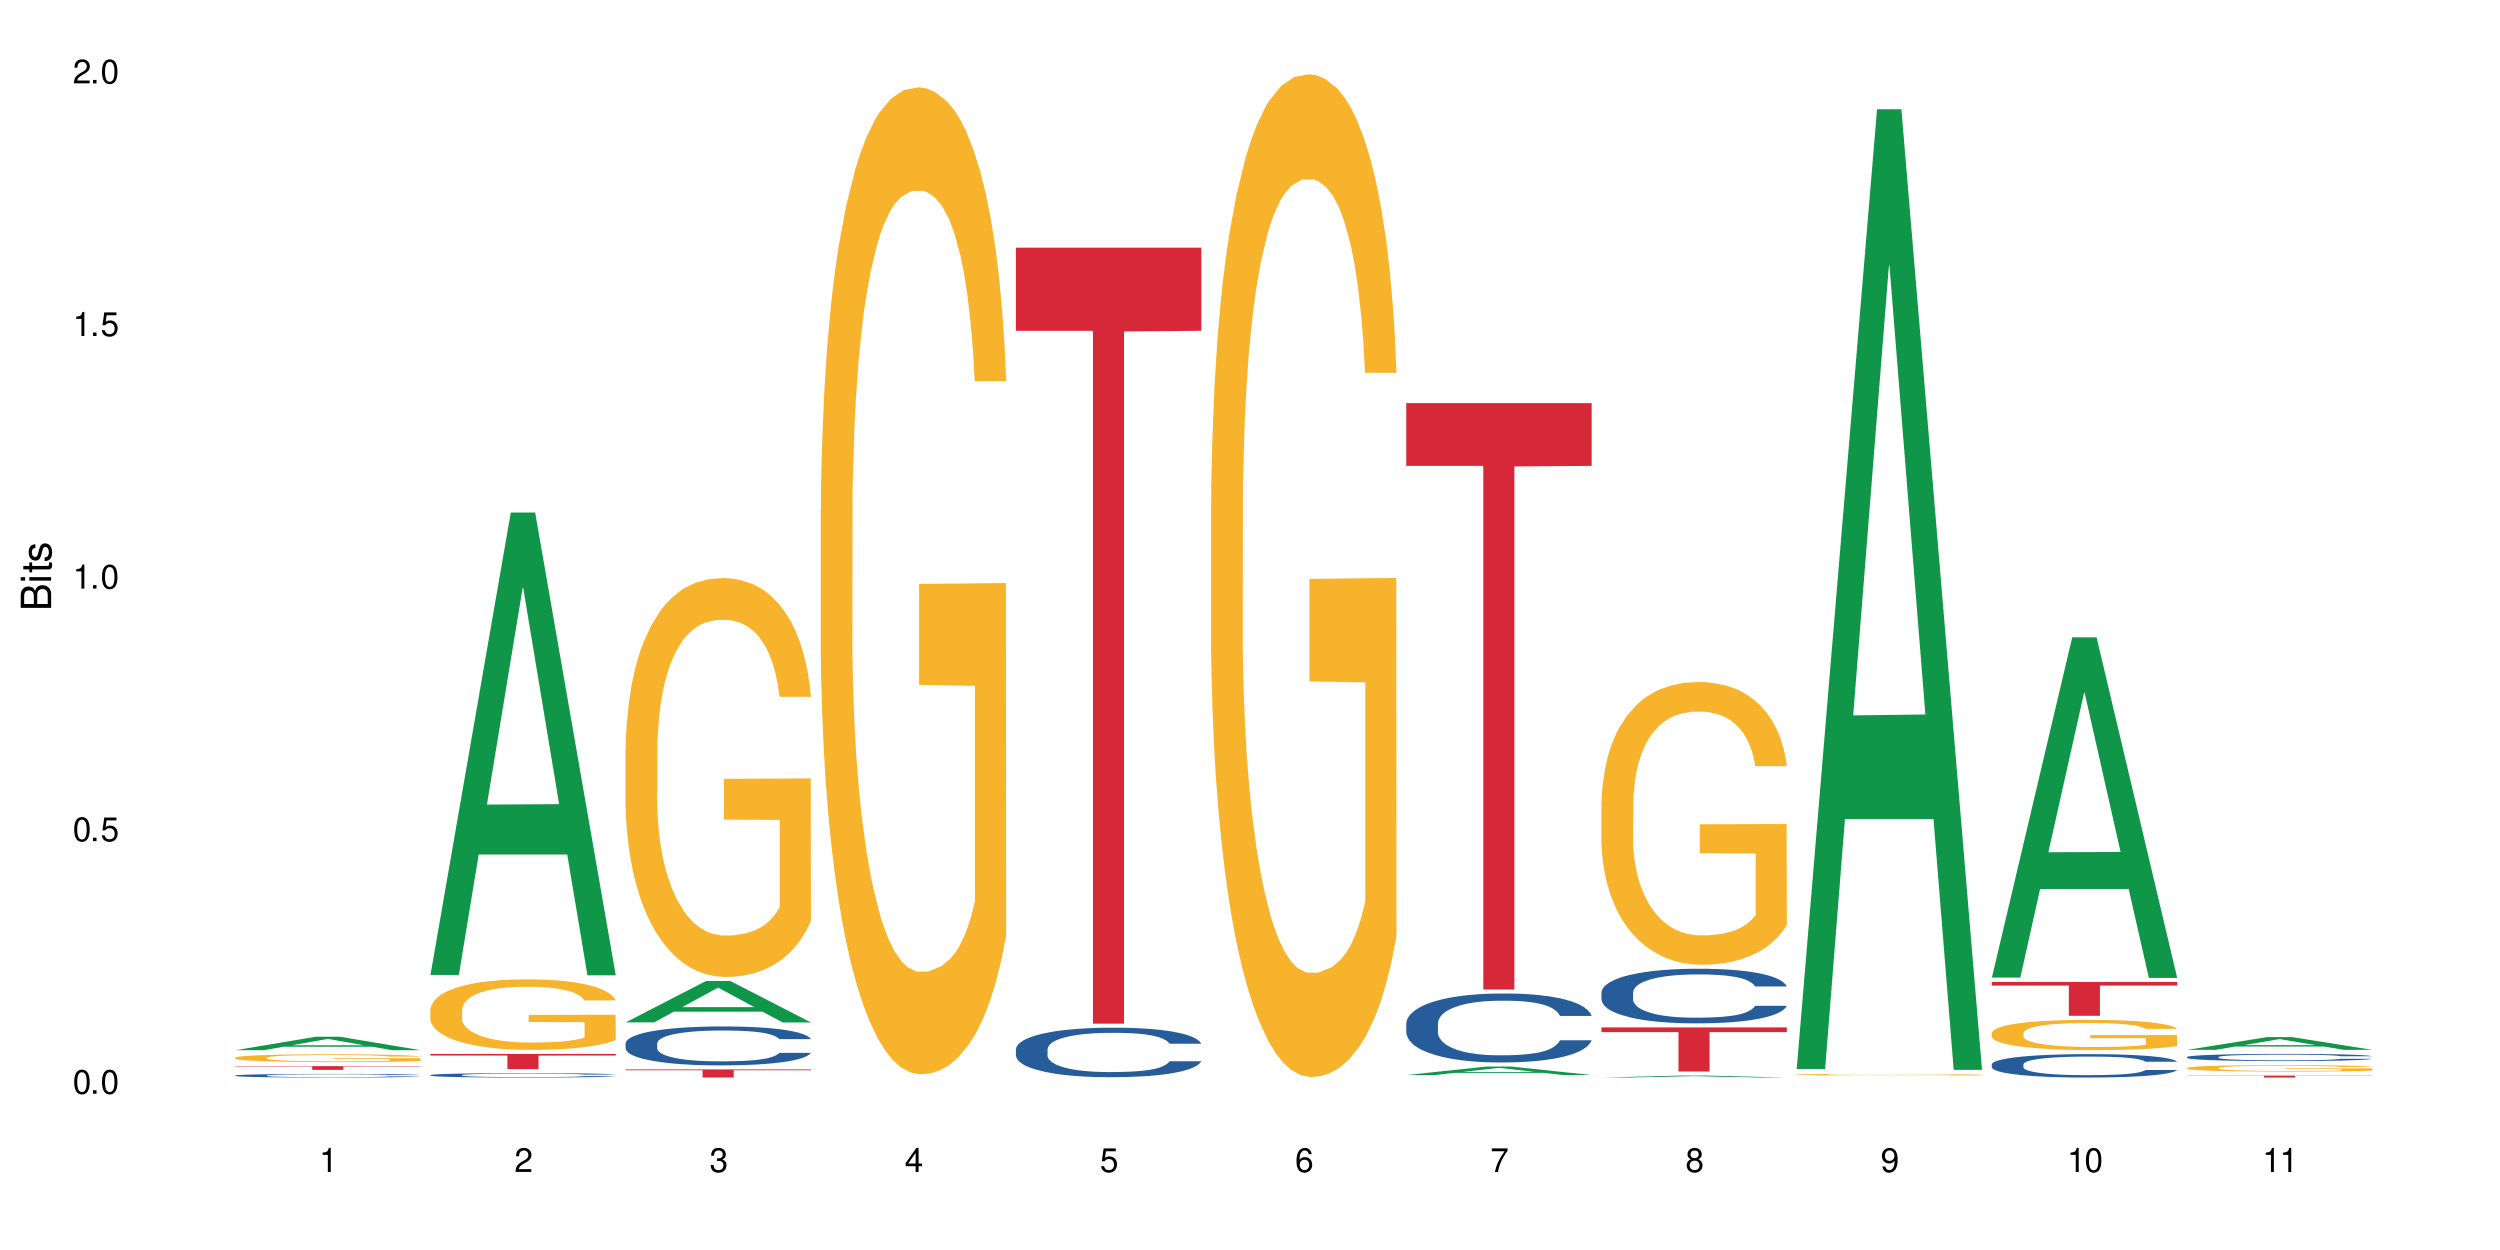 <?xml version="1.0" encoding="UTF-8"?>
<svg xmlns="http://www.w3.org/2000/svg" xmlns:xlink="http://www.w3.org/1999/xlink" width="720" height="360" viewBox="0 0 720 360">
<defs>
<g>
<g id="glyph-0-0">
</g>
<g id="glyph-0-1">
<path d="M 2.641 -6.938 C 2 -6.938 1.422 -6.656 1.078 -6.172 C 0.641 -5.562 0.406 -4.641 0.406 -3.359 C 0.406 -1.016 1.188 0.219 2.641 0.219 C 4.078 0.219 4.859 -1.016 4.859 -3.297 C 4.859 -4.641 4.656 -5.547 4.203 -6.172 C 3.844 -6.656 3.281 -6.938 2.641 -6.938 Z M 2.641 -6.188 C 3.547 -6.188 4 -5.25 4 -3.375 C 4 -1.406 3.562 -0.484 2.625 -0.484 C 1.734 -0.484 1.281 -1.438 1.281 -3.344 C 1.281 -5.25 1.734 -6.188 2.641 -6.188 Z M 2.641 -6.188 "/>
</g>
<g id="glyph-0-2">
<path d="M 1.828 -1 L 0.828 -1 L 0.828 0 L 1.828 0 Z M 1.828 -1 "/>
</g>
<g id="glyph-0-3">
<path d="M 4.562 -6.797 L 1.062 -6.797 L 0.547 -3.094 L 1.328 -3.094 C 1.719 -3.562 2.047 -3.734 2.578 -3.734 C 3.484 -3.734 4.062 -3.109 4.062 -2.094 C 4.062 -1.125 3.484 -0.531 2.578 -0.531 C 1.828 -0.531 1.375 -0.906 1.188 -1.672 L 0.328 -1.672 C 0.453 -1.109 0.547 -0.844 0.75 -0.594 C 1.125 -0.078 1.828 0.219 2.594 0.219 C 3.969 0.219 4.922 -0.781 4.922 -2.219 C 4.922 -3.562 4.031 -4.484 2.719 -4.484 C 2.25 -4.484 1.859 -4.359 1.469 -4.062 L 1.734 -5.969 L 4.562 -5.969 Z M 4.562 -6.797 "/>
</g>
<g id="glyph-0-4">
<path d="M 2.484 -4.938 L 2.484 0 L 3.328 0 L 3.328 -6.938 L 2.766 -6.938 C 2.469 -5.875 2.281 -5.734 0.984 -5.562 L 0.984 -4.938 Z M 2.484 -4.938 "/>
</g>
<g id="glyph-0-5">
<path d="M 4.859 -0.828 L 1.281 -0.828 C 1.359 -1.406 1.672 -1.781 2.5 -2.281 L 3.469 -2.828 C 4.406 -3.344 4.906 -4.062 4.906 -4.906 C 4.906 -5.484 4.672 -6.031 4.266 -6.406 C 3.859 -6.766 3.375 -6.938 2.719 -6.938 C 1.859 -6.938 1.219 -6.625 0.844 -6.031 C 0.609 -5.672 0.5 -5.234 0.484 -4.531 L 1.328 -4.531 C 1.359 -5.016 1.406 -5.281 1.531 -5.516 C 1.75 -5.938 2.188 -6.203 2.703 -6.203 C 3.469 -6.203 4.031 -5.641 4.031 -4.891 C 4.031 -4.344 3.719 -3.859 3.125 -3.516 L 2.234 -3 C 0.812 -2.172 0.406 -1.531 0.328 -0.016 L 4.859 -0.016 Z M 4.859 -0.828 "/>
</g>
<g id="glyph-0-6">
<path d="M 2.125 -3.188 L 2.578 -3.188 C 3.5 -3.188 3.984 -2.766 3.984 -1.922 C 3.984 -1.062 3.469 -0.531 2.594 -0.531 C 1.656 -0.531 1.203 -1 1.156 -2.016 L 0.312 -2.016 C 0.344 -1.453 0.438 -1.094 0.609 -0.781 C 0.953 -0.109 1.625 0.219 2.547 0.219 C 3.953 0.219 4.859 -0.625 4.859 -1.938 C 4.859 -2.828 4.516 -3.297 3.703 -3.594 C 4.344 -3.844 4.656 -4.328 4.656 -5.031 C 4.656 -6.219 3.875 -6.938 2.578 -6.938 C 1.203 -6.938 0.484 -6.172 0.453 -4.703 L 1.297 -4.703 C 1.312 -5.125 1.344 -5.359 1.453 -5.578 C 1.641 -5.969 2.062 -6.203 2.594 -6.203 C 3.344 -6.203 3.797 -5.75 3.797 -5 C 3.797 -4.516 3.609 -4.219 3.25 -4.047 C 3.016 -3.953 2.703 -3.922 2.125 -3.906 Z M 2.125 -3.188 "/>
</g>
<g id="glyph-0-7">
<path d="M 3.141 -1.672 L 3.141 0 L 3.984 0 L 3.984 -1.672 L 4.984 -1.672 L 4.984 -2.438 L 3.984 -2.438 L 3.984 -6.938 L 3.359 -6.938 L 0.266 -2.578 L 0.266 -1.672 Z M 3.141 -2.438 L 1 -2.438 L 3.141 -5.5 Z M 3.141 -2.438 "/>
</g>
<g id="glyph-0-8">
<path d="M 4.781 -5.125 C 4.609 -6.266 3.891 -6.938 2.844 -6.938 C 2.094 -6.938 1.422 -6.578 1.031 -5.953 C 0.594 -5.266 0.406 -4.422 0.406 -3.172 C 0.406 -2 0.578 -1.25 0.984 -0.641 C 1.359 -0.078 1.953 0.219 2.703 0.219 C 3.984 0.219 4.922 -0.75 4.922 -2.094 C 4.922 -3.375 4.062 -4.281 2.844 -4.281 C 2.172 -4.281 1.641 -4.031 1.281 -3.516 C 1.281 -5.234 1.828 -6.188 2.797 -6.188 C 3.391 -6.188 3.797 -5.797 3.938 -5.125 Z M 2.734 -3.531 C 3.547 -3.531 4.062 -2.953 4.062 -2.031 C 4.062 -1.156 3.484 -0.531 2.703 -0.531 C 1.922 -0.531 1.328 -1.188 1.328 -2.078 C 1.328 -2.938 1.906 -3.531 2.734 -3.531 Z M 2.734 -3.531 "/>
</g>
<g id="glyph-0-9">
<path d="M 4.984 -6.797 L 0.438 -6.797 L 0.438 -5.969 L 4.109 -5.969 C 2.5 -3.656 1.828 -2.234 1.328 0 L 2.219 0 C 2.594 -2.172 3.453 -4.047 4.984 -6.094 Z M 4.984 -6.797 "/>
</g>
<g id="glyph-0-10">
<path d="M 3.75 -3.656 C 4.469 -4.094 4.688 -4.438 4.688 -5.078 C 4.688 -6.172 3.844 -6.938 2.641 -6.938 C 1.438 -6.938 0.594 -6.172 0.594 -5.094 C 0.594 -4.438 0.812 -4.094 1.516 -3.656 C 0.734 -3.266 0.359 -2.703 0.359 -1.922 C 0.359 -0.656 1.281 0.219 2.641 0.219 C 3.984 0.219 4.922 -0.656 4.922 -1.922 C 4.922 -2.703 4.531 -3.266 3.75 -3.656 Z M 2.641 -6.188 C 3.359 -6.188 3.812 -5.75 3.812 -5.062 C 3.812 -4.406 3.344 -3.984 2.641 -3.984 C 1.922 -3.984 1.453 -4.406 1.453 -5.078 C 1.453 -5.75 1.922 -6.188 2.641 -6.188 Z M 2.641 -3.266 C 3.484 -3.266 4.062 -2.719 4.062 -1.906 C 4.062 -1.078 3.484 -0.531 2.625 -0.531 C 1.797 -0.531 1.219 -1.094 1.219 -1.906 C 1.219 -2.719 1.781 -3.266 2.641 -3.266 Z M 2.641 -3.266 "/>
</g>
<g id="glyph-0-11">
<path d="M 0.516 -1.578 C 0.672 -0.453 1.406 0.219 2.438 0.219 C 3.188 0.219 3.859 -0.141 4.266 -0.766 C 4.688 -1.453 4.891 -2.297 4.891 -3.547 C 4.891 -4.719 4.703 -5.453 4.312 -6.078 C 3.938 -6.641 3.344 -6.938 2.594 -6.938 C 1.297 -6.938 0.359 -5.969 0.359 -4.625 C 0.359 -3.344 1.234 -2.453 2.453 -2.453 C 3.094 -2.453 3.578 -2.672 4.016 -3.203 C 4 -1.484 3.469 -0.531 2.5 -0.531 C 1.906 -0.531 1.484 -0.906 1.359 -1.578 Z M 2.578 -6.203 C 3.375 -6.203 3.969 -5.531 3.969 -4.641 C 3.969 -3.797 3.391 -3.188 2.547 -3.188 C 1.734 -3.188 1.234 -3.766 1.234 -4.688 C 1.234 -5.562 1.797 -6.203 2.578 -6.203 Z M 2.578 -6.203 "/>
</g>
<g id="glyph-1-0">
</g>
<g id="glyph-1-1">
<path d="M 0 -0.953 L 0 -4.891 C 0 -5.719 -0.234 -6.344 -0.734 -6.797 C -1.188 -7.234 -1.812 -7.469 -2.5 -7.469 C -3.547 -7.469 -4.188 -7 -4.625 -5.875 C -4.984 -6.688 -5.625 -7.094 -6.531 -7.094 C -7.172 -7.094 -7.734 -6.859 -8.141 -6.391 C -8.562 -5.922 -8.75 -5.344 -8.75 -4.5 L -8.75 -0.953 Z M -4.984 -2.062 L -7.766 -2.062 L -7.766 -4.219 C -7.766 -4.844 -7.688 -5.203 -7.453 -5.5 C -7.219 -5.812 -6.859 -5.969 -6.375 -5.969 C -5.891 -5.969 -5.531 -5.812 -5.297 -5.5 C -5.062 -5.203 -4.984 -4.844 -4.984 -4.219 Z M -0.984 -2.062 L -4 -2.062 L -4 -4.781 C -4 -5.766 -3.438 -6.359 -2.484 -6.359 C -1.547 -6.359 -0.984 -5.766 -0.984 -4.781 Z M -0.984 -2.062 "/>
</g>
<g id="glyph-1-2">
<path d="M -6.281 -1.797 L -6.281 -0.797 L 0 -0.797 L 0 -1.797 Z M -8.75 -1.797 L -8.75 -0.797 L -7.484 -0.797 L -7.484 -1.797 Z M -8.75 -1.797 "/>
</g>
<g id="glyph-1-3">
<path d="M -6.281 -3.047 L -6.281 -2.016 L -8.016 -2.016 L -8.016 -1.016 L -6.281 -1.016 L -6.281 -0.172 L -5.469 -0.172 L -5.469 -1.016 L -0.719 -1.016 C -0.078 -1.016 0.281 -1.453 0.281 -2.234 C 0.281 -2.5 0.25 -2.719 0.188 -3.047 L -0.641 -3.047 C -0.609 -2.906 -0.594 -2.766 -0.594 -2.562 C -0.594 -2.141 -0.719 -2.016 -1.156 -2.016 L -5.469 -2.016 L -5.469 -3.047 Z M -6.281 -3.047 "/>
</g>
<g id="glyph-1-4">
<path d="M -4.531 -5.25 C -5.766 -5.25 -6.469 -4.422 -6.469 -2.969 C -6.469 -1.516 -5.719 -0.562 -4.547 -0.562 C -3.562 -0.562 -3.094 -1.062 -2.734 -2.562 L -2.516 -3.484 C -2.344 -4.188 -2.094 -4.469 -1.641 -4.469 C -1.047 -4.469 -0.641 -3.875 -0.641 -3 C -0.641 -2.453 -0.797 -2 -1.062 -1.75 C -1.25 -1.594 -1.422 -1.531 -1.875 -1.469 L -1.875 -0.406 C -0.422 -0.453 0.281 -1.266 0.281 -2.922 C 0.281 -4.5 -0.5 -5.516 -1.719 -5.516 C -2.656 -5.516 -3.172 -4.984 -3.469 -3.734 L -3.703 -2.766 C -3.891 -1.953 -4.156 -1.609 -4.594 -1.609 C -5.188 -1.609 -5.547 -2.125 -5.547 -2.938 C -5.547 -3.75 -5.203 -4.172 -4.531 -4.203 Z M -4.531 -5.25 "/>
</g>
</g>
</defs>
<rect x="-72" y="-36" width="864" height="432" fill="rgb(100%, 100%, 100%)" fill-opacity="1"/>
<path fill-rule="nonzero" fill="rgb(6.275%, 58.824%, 28.235%)" fill-opacity="1" d="M 67.73 302.465 L 67.789 302.461 L 90.895 298.586 L 97.91 298.586 L 121.133 302.465 L 112.973 302.465 L 107.152 301.453 L 81.652 301.453 L 75.945 302.465 L 67.73 302.465 L 84.105 301.035 L 104.816 301.031 L 94.488 299.219 L 94.375 299.215 L 94.262 299.227 L 84.047 301.031 L 84.105 301.035 Z M 67.73 302.465 "/>
<path fill-rule="nonzero" fill="rgb(14.51%, 36.078%, 60%)" fill-opacity="1" d="M 67.73 309.742 L 67.797 309.742 L 67.797 309.719 L 67.992 309.68 L 68.449 309.633 L 68.902 309.602 L 70.074 309.547 L 71.703 309.492 L 73.398 309.449 L 74.633 309.426 L 75.742 309.406 L 78.281 309.367 L 79.91 309.352 L 81.668 309.336 L 83.816 309.316 L 85.379 309.309 L 88.895 309.293 L 91.5 309.285 L 97.883 309.285 L 100.488 309.289 L 102.375 309.293 L 104.461 309.301 L 106.219 309.309 L 109.281 309.328 L 112.016 309.355 L 113.254 309.371 L 115.207 309.402 L 116.703 309.43 L 117.746 309.457 L 118.918 309.492 L 119.961 309.535 L 120.742 309.582 L 121.133 309.625 L 112.016 309.625 L 111.559 309.586 L 111.039 309.555 L 110.062 309.516 L 109.086 309.488 L 107.715 309.461 L 106.48 309.441 L 104.785 309.426 L 103.289 309.414 L 101.727 309.406 L 100.227 309.398 L 97.363 309.395 L 92.805 309.395 L 90.262 309.402 L 88.895 309.41 L 86.941 309.422 L 85.574 309.434 L 83.945 309.453 L 82.84 309.473 L 81.473 309.496 L 80.496 309.52 L 79.387 309.551 L 78.738 309.574 L 78.152 309.602 L 77.629 309.633 L 77.238 309.668 L 76.977 309.703 L 76.848 309.738 L 76.848 309.887 L 76.977 309.922 L 77.305 309.961 L 78.152 310.02 L 79.387 310.07 L 80.82 310.109 L 82.188 310.141 L 82.969 310.152 L 84.012 310.168 L 85.641 310.188 L 87.984 310.207 L 89.352 310.215 L 91.438 310.223 L 93.586 310.227 L 96.449 310.227 L 98.988 310.223 L 100.684 310.219 L 102.441 310.211 L 104.852 310.195 L 106.348 310.18 L 107.652 310.16 L 108.629 310.141 L 109.281 310.125 L 110.258 310.098 L 111.039 310.062 L 111.625 310.031 L 112.016 309.996 L 121.133 309.996 L 120.742 310.035 L 120.156 310.074 L 119.57 310.102 L 118.656 310.137 L 117.613 310.164 L 116.117 310.199 L 114.879 310.219 L 113.254 310.246 L 111.754 310.262 L 110.125 310.277 L 107.715 310.297 L 106.152 310.309 L 104.461 310.316 L 102.441 310.324 L 99.902 310.332 L 97.168 310.336 L 94.625 310.336 L 91.891 310.332 L 89.871 310.328 L 87.203 310.32 L 83.883 310.305 L 81.473 310.285 L 79.582 310.266 L 77.957 310.25 L 76.133 310.223 L 73.789 310.18 L 72.355 310.148 L 71.379 310.121 L 70.27 310.082 L 69.488 310.051 L 68.578 309.996 L 67.926 309.926 L 67.73 309.875 Z M 67.73 309.742 "/>
<path fill-rule="nonzero" fill="rgb(96.863%, 70.196%, 16.863%)" fill-opacity="1" d="M 67.73 304.598 L 67.797 304.598 L 67.797 304.555 L 68.055 304.461 L 68.707 304.332 L 69.555 304.227 L 70.465 304.145 L 71.051 304.102 L 72.027 304.039 L 72.875 303.992 L 75.023 303.902 L 77.762 303.812 L 79.258 303.777 L 80.949 303.742 L 83.359 303.703 L 84.469 303.688 L 87.855 303.652 L 91.695 303.633 L 95.93 303.629 L 97.883 303.629 L 100.555 303.637 L 104.199 303.66 L 106.285 303.68 L 107.91 303.703 L 109.605 303.73 L 111.688 303.77 L 113.645 303.82 L 115.207 303.871 L 116.77 303.93 L 118.07 303.996 L 119.18 304.07 L 120.156 304.156 L 120.742 304.23 L 121.133 304.301 L 112.078 304.301 L 111.559 304.23 L 110.973 304.172 L 109.996 304.105 L 109.02 304.055 L 108.043 304.016 L 106.219 303.961 L 104.656 303.93 L 102.703 303.902 L 100.812 303.883 L 98.664 303.871 L 97.363 303.867 L 93.91 303.867 L 90.785 303.879 L 88.961 303.895 L 87.66 303.914 L 85.836 303.945 L 84.727 303.969 L 84.078 303.984 L 82.125 304.051 L 80.82 304.109 L 80.105 304.148 L 79.191 304.211 L 78.543 304.266 L 77.824 304.348 L 77.434 304.41 L 76.914 304.551 L 76.848 304.922 L 77.043 305.004 L 77.434 305.086 L 77.957 305.16 L 78.738 305.242 L 79.52 305.301 L 80.887 305.383 L 82.059 305.434 L 82.969 305.469 L 84.727 305.527 L 85.445 305.543 L 87.137 305.582 L 88.895 305.609 L 91.047 305.637 L 92.672 305.648 L 95.277 305.66 L 98.598 305.66 L 102.508 305.645 L 104.98 305.629 L 106.676 305.613 L 107.781 305.598 L 109.148 305.574 L 110.125 305.555 L 111.039 305.531 L 112.145 305.496 L 112.145 305.004 L 96.059 305 L 96.059 304.77 L 121.066 304.766 L 121.133 305.574 L 119.766 305.633 L 118.07 305.688 L 116.441 305.727 L 114.75 305.762 L 112.34 305.801 L 110.387 305.828 L 107.391 305.855 L 104.656 305.875 L 101.789 305.887 L 99.25 305.895 L 96.254 305.895 L 93.586 305.891 L 90.719 305.879 L 88.441 305.863 L 86.355 305.84 L 84.273 305.812 L 81.668 305.77 L 79.973 305.734 L 78.215 305.691 L 76.457 305.641 L 74.895 305.586 L 73.852 305.539 L 72.812 305.492 L 71.703 305.43 L 70.66 305.359 L 69.879 305.293 L 69.164 305.223 L 68.645 305.152 L 68.121 305.059 L 67.859 304.984 L 67.73 304.922 Z M 67.73 304.598 "/>
<path fill-rule="nonzero" fill="rgb(83.922%, 15.686%, 22.353%)" fill-opacity="1" d="M 67.73 307.055 L 121.133 307.055 L 121.133 307.168 L 98.875 307.172 L 98.875 308.121 L 89.922 308.121 L 89.922 307.172 L 89.793 307.168 L 67.73 307.168 Z M 67.73 307.055 "/>
<path fill-rule="nonzero" fill="rgb(6.275%, 58.824%, 28.235%)" fill-opacity="1" d="M 123.941 280.777 L 124 280.652 L 147.105 147.617 L 154.125 147.617 L 177.344 280.902 L 169.184 280.902 L 163.367 246.109 L 137.863 246.109 L 132.156 280.777 L 123.941 280.777 L 140.316 231.719 L 161.027 231.594 L 150.699 169.395 L 150.586 169.27 L 150.473 169.645 L 140.258 231.594 L 140.316 231.719 Z M 123.941 280.777 "/>
<path fill-rule="nonzero" fill="rgb(14.51%, 36.078%, 60%)" fill-opacity="1" d="M 123.941 309.621 L 124.008 309.621 L 124.008 309.594 L 124.203 309.551 L 124.66 309.492 L 125.113 309.457 L 126.285 309.387 L 127.914 309.32 L 129.609 309.27 L 130.844 309.242 L 131.953 309.219 L 134.492 309.176 L 136.121 309.152 L 137.879 309.133 L 140.027 309.113 L 141.59 309.102 L 145.109 309.086 L 147.711 309.074 L 154.094 309.074 L 156.699 309.078 L 158.59 309.082 L 160.672 309.094 L 162.43 309.102 L 165.492 309.129 L 168.227 309.16 L 169.465 309.18 L 171.418 309.215 L 172.914 309.25 L 173.957 309.277 L 175.129 309.32 L 176.172 309.375 L 176.953 309.434 L 177.344 309.48 L 168.227 309.48 L 167.77 309.438 L 167.25 309.402 L 166.273 309.352 L 165.297 309.32 L 163.93 309.285 L 162.691 309.266 L 160.996 309.242 L 159.5 309.227 L 157.938 309.219 L 156.438 309.211 L 153.574 309.203 L 150.254 309.203 L 149.016 309.207 L 146.477 309.215 L 145.109 309.223 L 143.152 309.238 L 141.785 309.254 L 140.156 309.277 L 139.051 309.297 L 137.684 309.328 L 136.707 309.355 L 135.598 309.391 L 134.949 309.422 L 134.363 309.453 L 133.84 309.492 L 133.449 309.531 L 133.191 309.574 L 133.059 309.617 L 133.059 309.797 L 133.191 309.836 L 133.516 309.887 L 134.363 309.957 L 135.598 310.016 L 137.031 310.066 L 138.398 310.102 L 139.18 310.117 L 140.223 310.137 L 141.852 310.156 L 144.195 310.18 L 145.562 310.191 L 147.648 310.199 L 149.797 310.203 L 152.66 310.203 L 155.203 310.199 L 156.895 310.195 L 158.652 310.184 L 161.062 310.164 L 162.559 310.145 L 163.863 310.125 L 164.84 310.102 L 165.492 310.086 L 166.469 310.047 L 167.25 310.008 L 167.836 309.969 L 168.227 309.93 L 177.344 309.93 L 176.953 309.977 L 176.367 310.02 L 175.781 310.055 L 174.867 310.094 L 173.828 310.129 L 172.328 310.172 L 171.09 310.195 L 169.465 310.227 L 167.965 310.25 L 166.336 310.27 L 163.93 310.289 L 162.363 310.301 L 160.672 310.312 L 158.652 310.32 L 156.113 310.328 L 153.379 310.336 L 150.84 310.336 L 148.102 310.332 L 146.086 310.328 L 143.414 310.32 L 140.094 310.297 L 137.684 310.277 L 135.793 310.254 L 134.168 310.23 L 132.344 310.199 L 130 310.148 L 128.566 310.109 L 127.59 310.078 L 126.48 310.031 L 125.699 309.992 L 124.789 309.926 L 124.137 309.844 L 123.941 309.781 Z M 123.941 309.621 "/>
<path fill-rule="nonzero" fill="rgb(96.863%, 70.196%, 16.863%)" fill-opacity="1" d="M 123.941 290.762 L 124.008 290.742 L 124.008 290.371 L 124.27 289.539 L 124.918 288.387 L 125.766 287.441 L 126.676 286.699 L 127.266 286.312 L 128.242 285.754 L 129.086 285.348 L 131.234 284.512 L 133.973 283.734 L 135.469 283.398 L 137.164 283.082 L 139.57 282.73 L 140.68 282.602 L 144.066 282.305 L 147.906 282.117 L 152.141 282.062 L 154.094 282.082 L 156.766 282.156 L 160.41 282.359 L 162.496 282.547 L 164.125 282.73 L 165.816 282.973 L 167.902 283.344 L 169.855 283.789 L 171.418 284.234 L 172.98 284.789 L 174.281 285.383 L 175.391 286.031 L 176.367 286.812 L 176.953 287.461 L 177.344 288.109 L 168.293 288.109 L 167.77 287.461 L 167.184 286.961 L 166.207 286.348 L 165.23 285.902 L 164.254 285.551 L 162.43 285.066 L 160.867 284.77 L 158.914 284.512 L 157.023 284.344 L 154.875 284.234 L 153.574 284.195 L 150.121 284.195 L 146.996 284.324 L 145.172 284.473 L 143.871 284.621 L 142.047 284.902 L 140.941 285.125 L 140.289 285.273 L 138.336 285.848 L 137.031 286.367 L 136.316 286.719 L 135.402 287.273 L 134.754 287.777 L 134.035 288.52 L 133.645 289.074 L 133.125 290.336 L 133.059 293.672 L 133.254 294.379 L 133.645 295.137 L 134.168 295.805 L 134.949 296.512 L 135.73 297.051 L 137.098 297.773 L 138.27 298.254 L 139.18 298.57 L 140.941 299.07 L 141.656 299.238 L 143.348 299.57 L 145.109 299.832 L 147.258 300.055 L 148.883 300.164 L 151.488 300.258 L 154.812 300.258 L 158.719 300.145 L 161.191 299.996 L 162.887 299.848 L 163.992 299.719 L 165.359 299.516 L 166.336 299.328 L 167.25 299.125 L 168.355 298.812 L 168.355 294.379 L 152.27 294.359 L 152.27 292.281 L 177.277 292.266 L 177.344 299.516 L 175.977 300.016 L 174.281 300.5 L 172.656 300.871 L 170.961 301.184 L 168.551 301.535 L 166.598 301.758 L 163.602 302.02 L 160.867 302.188 L 158 302.297 L 155.461 302.352 L 152.465 302.371 L 149.797 302.336 L 146.93 302.223 L 144.652 302.074 L 142.566 301.891 L 140.484 301.648 L 137.879 301.258 L 136.188 300.945 L 134.426 300.555 L 132.668 300.09 L 131.105 299.59 L 130.062 299.199 L 129.023 298.754 L 127.914 298.199 L 126.871 297.566 L 126.09 296.992 L 125.375 296.344 L 124.855 295.73 L 124.332 294.898 L 124.074 294.23 L 123.941 293.656 Z M 123.941 290.762 "/>
<path fill-rule="nonzero" fill="rgb(83.922%, 15.686%, 22.353%)" fill-opacity="1" d="M 123.941 303.531 L 177.344 303.531 L 177.344 304 L 155.086 304.004 L 155.086 307.91 L 146.133 307.91 L 146.133 304.008 L 146.004 304 L 123.941 304 Z M 123.941 303.531 "/>
<path fill-rule="nonzero" fill="rgb(6.275%, 58.824%, 28.235%)" fill-opacity="1" d="M 180.152 294.457 L 180.211 294.445 L 203.316 282.531 L 210.336 282.531 L 233.555 294.465 L 225.395 294.465 L 219.578 291.352 L 194.074 291.352 L 188.371 294.457 L 180.152 294.457 L 196.527 290.062 L 217.238 290.051 L 206.91 284.48 L 206.797 284.469 L 206.684 284.504 L 196.473 290.051 L 196.527 290.062 Z M 180.152 294.457 "/>
<path fill-rule="nonzero" fill="rgb(14.51%, 36.078%, 60%)" fill-opacity="1" d="M 180.152 300.5 L 180.219 300.492 L 180.219 300.246 L 180.414 299.855 L 180.871 299.363 L 181.324 299.027 L 182.5 298.422 L 184.125 297.84 L 185.82 297.387 L 187.059 297.121 L 188.164 296.918 L 190.703 296.539 L 192.332 296.344 L 194.09 296.172 L 196.238 295.996 L 197.801 295.895 L 201.32 295.73 L 203.922 295.656 L 205.941 295.629 L 210.305 295.629 L 212.91 295.668 L 214.801 295.719 L 216.883 295.801 L 218.641 295.895 L 221.703 296.117 L 224.438 296.406 L 225.676 296.57 L 227.629 296.887 L 229.125 297.195 L 230.168 297.461 L 231.34 297.84 L 232.383 298.301 L 233.164 298.824 L 233.555 299.262 L 224.438 299.262 L 223.98 298.852 L 223.461 298.535 L 222.484 298.117 L 221.508 297.82 L 220.141 297.523 L 218.902 297.328 L 217.207 297.133 L 215.711 297.008 L 214.148 296.918 L 212.648 296.855 L 209.785 296.793 L 206.465 296.793 L 205.227 296.816 L 202.688 296.898 L 201.32 296.969 L 199.363 297.113 L 197.996 297.246 L 196.371 297.449 L 195.262 297.625 L 193.895 297.891 L 192.918 298.125 L 191.812 298.465 L 191.16 298.719 L 190.574 299.008 L 190.051 299.344 L 189.66 299.703 L 189.402 300.082 L 189.27 300.449 L 189.27 302.039 L 189.402 302.406 L 189.727 302.836 L 190.574 303.461 L 191.812 304.004 L 193.242 304.434 L 194.609 304.742 L 195.395 304.887 L 196.434 305.047 L 198.062 305.254 L 200.406 305.457 L 201.773 305.539 L 203.859 305.621 L 206.008 305.664 L 208.875 305.664 L 211.414 305.621 L 213.105 305.57 L 214.863 305.488 L 217.273 305.316 L 218.773 305.152 L 220.074 304.957 L 221.051 304.762 L 221.703 304.598 L 222.68 304.281 L 223.461 303.934 L 224.047 303.574 L 224.438 303.227 L 233.555 303.227 L 233.164 303.637 L 232.578 304.035 L 231.992 304.332 L 231.082 304.691 L 230.039 305.008 L 228.539 305.367 L 227.305 305.602 L 225.676 305.859 L 224.176 306.051 L 222.551 306.227 L 220.141 306.43 L 218.578 306.535 L 216.883 306.625 L 214.863 306.707 L 212.324 306.781 L 209.59 306.82 L 207.051 306.832 L 204.316 306.809 L 202.297 306.77 L 199.625 306.676 L 196.305 306.492 L 193.895 306.297 L 192.008 306.102 L 190.379 305.898 L 188.555 305.621 L 186.211 305.172 L 184.777 304.824 L 183.801 304.535 L 182.695 304.137 L 181.914 303.777 L 181 303.207 L 180.348 302.477 L 180.152 301.914 Z M 180.152 300.5 "/>
<path fill-rule="nonzero" fill="rgb(96.863%, 70.196%, 16.863%)" fill-opacity="1" d="M 180.152 215.684 L 180.219 215.578 L 180.219 213.48 L 180.48 208.758 L 181.129 202.254 L 181.977 196.902 L 182.891 192.707 L 183.477 190.504 L 184.453 187.355 L 185.297 185.047 L 187.449 180.324 L 190.184 175.918 L 191.68 174.027 L 193.375 172.246 L 195.785 170.25 L 196.891 169.516 L 200.277 167.836 L 204.121 166.789 L 208.352 166.473 L 210.305 166.578 L 212.977 167 L 216.621 168.152 L 218.707 169.203 L 220.336 170.25 L 222.027 171.613 L 224.113 173.715 L 226.066 176.23 L 227.629 178.75 L 229.191 181.898 L 230.492 185.254 L 231.602 188.93 L 232.578 193.336 L 233.164 197.008 L 233.555 200.68 L 224.504 200.68 L 223.98 197.008 L 223.395 194.176 L 222.418 190.711 L 221.441 188.195 L 220.465 186.199 L 218.641 183.473 L 217.078 181.793 L 215.125 180.324 L 213.238 179.379 L 211.086 178.75 L 209.785 178.539 L 206.332 178.539 L 203.207 179.273 L 201.383 180.113 L 200.082 180.953 L 198.258 182.527 L 197.152 183.785 L 196.5 184.625 L 194.547 187.879 L 193.242 190.816 L 192.527 192.809 L 191.617 195.957 L 190.965 198.793 L 190.246 202.988 L 189.855 206.137 L 189.336 213.27 L 189.27 232.16 L 189.465 236.145 L 189.855 240.449 L 190.379 244.227 L 191.16 248.211 L 191.941 251.254 L 193.309 255.348 L 194.48 258.074 L 195.395 259.859 L 197.152 262.691 L 197.867 263.637 L 199.562 265.523 L 201.32 266.996 L 203.469 268.254 L 205.098 268.883 L 207.699 269.406 L 211.023 269.406 L 214.93 268.777 L 217.402 267.938 L 219.098 267.098 L 220.203 266.363 L 221.57 265.211 L 222.551 264.16 L 223.461 263.008 L 224.566 261.223 L 224.566 236.145 L 208.484 236.039 L 208.484 224.289 L 233.488 224.184 L 233.555 265.211 L 232.188 268.043 L 230.492 270.773 L 228.867 272.871 L 227.172 274.652 L 224.762 276.648 L 222.809 277.906 L 219.812 279.375 L 217.078 280.32 L 214.215 280.949 L 211.672 281.266 L 208.68 281.371 L 206.008 281.16 L 203.141 280.531 L 200.863 279.691 L 198.777 278.641 L 196.695 277.277 L 194.09 275.074 L 192.398 273.289 L 190.641 271.086 L 188.879 268.465 L 187.316 265.629 L 186.277 263.426 L 185.234 260.91 L 184.125 257.762 L 183.086 254.191 L 182.305 250.941 L 181.586 247.27 L 181.066 243.805 L 180.543 239.082 L 180.285 235.305 L 180.152 232.055 Z M 180.152 215.684 "/>
<path fill-rule="nonzero" fill="rgb(83.922%, 15.686%, 22.353%)" fill-opacity="1" d="M 180.152 307.992 L 233.555 307.992 L 233.555 308.242 L 211.301 308.246 L 211.301 310.336 L 202.344 310.336 L 202.344 308.246 L 202.215 308.242 L 180.152 308.242 Z M 180.152 307.992 "/>
<path fill-rule="nonzero" fill="rgb(96.863%, 70.196%, 16.863%)" fill-opacity="1" d="M 236.367 146.891 L 236.43 146.629 L 236.43 141.438 L 236.691 129.754 L 237.344 113.66 L 238.188 100.422 L 239.102 90.035 L 239.688 84.586 L 240.664 76.797 L 241.512 71.086 L 243.66 59.402 L 246.395 48.5 L 247.891 43.828 L 249.586 39.414 L 251.996 34.48 L 253.102 32.664 L 256.488 28.512 L 260.332 25.914 L 264.562 25.137 L 266.516 25.395 L 269.188 26.434 L 272.836 29.289 L 274.918 31.887 L 276.547 34.48 L 278.238 37.855 L 280.324 43.047 L 282.277 49.277 L 283.84 55.508 L 285.402 63.297 L 286.707 71.605 L 287.812 80.691 L 288.789 91.594 L 289.375 100.68 L 289.766 109.766 L 280.715 109.766 L 280.191 100.68 L 279.605 93.672 L 278.629 85.105 L 277.652 78.875 L 276.676 73.941 L 274.852 67.191 L 273.289 63.039 L 271.336 59.402 L 269.449 57.066 L 267.301 55.508 L 265.996 54.988 L 262.543 54.988 L 259.418 56.809 L 257.594 58.883 L 256.293 60.961 L 254.469 64.855 L 253.363 67.969 L 252.711 70.047 L 250.758 78.094 L 249.457 85.363 L 248.738 90.297 L 247.828 98.086 L 247.176 105.094 L 246.461 115.477 L 246.07 123.266 L 245.547 140.918 L 245.484 187.648 L 245.68 197.512 L 246.07 208.156 L 246.59 217.5 L 247.371 227.367 L 248.152 234.895 L 249.52 245.02 L 250.691 251.77 L 251.605 256.184 L 253.363 263.191 L 254.078 265.527 L 255.773 270.199 L 257.531 273.836 L 259.68 276.949 L 261.309 278.508 L 263.914 279.805 L 267.234 279.805 L 271.141 278.246 L 273.617 276.172 L 275.309 274.094 L 276.418 272.277 L 277.785 269.422 L 278.762 266.824 L 279.672 263.969 L 280.781 259.555 L 280.781 197.512 L 264.695 197.254 L 264.695 168.176 L 289.699 167.918 L 289.766 269.422 L 288.398 276.43 L 286.707 283.18 L 285.078 288.371 L 283.383 292.785 L 280.977 297.719 L 279.02 300.832 L 276.023 304.469 L 273.289 306.805 L 270.426 308.363 L 267.887 309.141 L 264.891 309.398 L 262.219 308.883 L 259.355 307.324 L 257.074 305.246 L 254.992 302.652 L 252.906 299.277 L 250.301 293.824 L 248.609 289.41 L 246.852 283.961 L 245.094 277.469 L 243.527 270.461 L 242.488 265.008 L 241.445 258.777 L 240.34 250.988 L 239.297 242.164 L 238.516 234.117 L 237.797 225.031 L 237.277 216.461 L 236.758 204.781 L 236.496 195.434 L 236.367 187.387 Z M 236.367 146.891 "/>
<path fill-rule="nonzero" fill="rgb(14.51%, 36.078%, 60%)" fill-opacity="1" d="M 292.578 302.18 L 292.641 302.168 L 292.641 301.855 L 292.836 301.359 L 293.293 300.734 L 293.75 300.305 L 294.922 299.535 L 296.551 298.793 L 298.242 298.219 L 299.48 297.883 L 300.586 297.621 L 303.125 297.141 L 304.754 296.891 L 306.512 296.672 L 308.664 296.449 L 310.227 296.32 L 313.742 296.109 L 316.348 296.02 L 318.367 295.98 L 322.73 295.98 L 325.332 296.031 L 327.223 296.098 L 329.305 296.203 L 331.066 296.32 L 334.125 296.605 L 336.859 296.969 L 338.098 297.18 L 340.051 297.582 L 341.551 297.973 L 342.59 298.312 L 343.762 298.793 L 344.805 299.379 L 345.586 300.043 L 345.977 300.605 L 336.859 300.605 L 336.406 300.082 L 335.883 299.68 L 334.906 299.145 L 333.93 298.77 L 332.562 298.391 L 331.324 298.141 L 329.633 297.895 L 328.133 297.738 L 326.57 297.621 L 325.074 297.543 L 322.207 297.465 L 318.887 297.465 L 317.648 297.492 L 315.109 297.594 L 313.742 297.688 L 311.789 297.867 L 310.422 298.039 L 308.793 298.297 L 307.684 298.52 L 306.316 298.859 L 305.34 299.16 L 304.234 299.59 L 303.582 299.914 L 302.996 300.277 L 302.477 300.707 L 302.086 301.164 L 301.824 301.648 L 301.695 302.117 L 301.695 304.133 L 301.824 304.602 L 302.148 305.152 L 302.996 305.945 L 304.234 306.637 L 305.668 307.184 L 307.035 307.574 L 307.816 307.754 L 308.859 307.965 L 310.484 308.227 L 312.832 308.484 L 314.199 308.59 L 316.281 308.695 L 318.43 308.746 L 321.297 308.746 L 323.836 308.695 L 325.527 308.629 L 327.289 308.523 L 329.695 308.305 L 331.195 308.094 L 332.496 307.848 L 333.473 307.598 L 334.125 307.391 L 335.102 306.988 L 335.883 306.543 L 336.469 306.09 L 336.859 305.645 L 345.977 305.645 L 345.586 306.168 L 345 306.676 L 344.414 307.051 L 343.504 307.508 L 342.461 307.91 L 340.965 308.367 L 339.727 308.668 L 338.098 308.992 L 336.602 309.242 L 334.973 309.461 L 332.562 309.723 L 331 309.852 L 329.305 309.969 L 327.289 310.074 L 324.746 310.164 L 322.012 310.219 L 319.473 310.23 L 316.738 310.203 L 314.719 310.152 L 312.047 310.035 L 308.727 309.801 L 306.316 309.555 L 304.43 309.305 L 302.801 309.047 L 300.977 308.695 L 298.633 308.121 L 297.199 307.676 L 296.223 307.312 L 295.117 306.805 L 294.336 306.348 L 293.422 305.621 L 292.773 304.695 L 292.578 303.977 Z M 292.578 302.18 "/>
<path fill-rule="nonzero" fill="rgb(83.922%, 15.686%, 22.353%)" fill-opacity="1" d="M 292.578 71.336 L 345.977 71.336 L 345.977 95.262 L 323.723 95.469 L 323.723 294.82 L 314.77 294.82 L 314.77 95.68 L 314.637 95.262 L 292.578 95.262 Z M 292.578 71.336 "/>
<path fill-rule="nonzero" fill="rgb(96.863%, 70.196%, 16.863%)" fill-opacity="1" d="M 348.789 145.082 L 348.852 144.82 L 348.852 139.543 L 349.113 127.676 L 349.766 111.32 L 350.613 97.871 L 351.523 87.32 L 352.109 81.781 L 353.086 73.867 L 353.934 68.062 L 356.082 56.195 L 358.816 45.117 L 360.316 40.367 L 362.008 35.883 L 364.418 30.875 L 365.523 29.027 L 368.91 24.805 L 372.754 22.168 L 376.988 21.379 L 378.941 21.641 L 381.609 22.695 L 385.258 25.598 L 387.34 28.234 L 388.969 30.875 L 390.664 34.301 L 392.746 39.578 L 394.699 45.906 L 396.262 52.238 L 397.824 60.152 L 399.129 68.59 L 400.234 77.824 L 401.211 88.902 L 401.797 98.133 L 402.188 107.363 L 393.137 107.363 L 392.617 98.133 L 392.031 91.012 L 391.055 82.309 L 390.078 75.977 L 389.098 70.965 L 387.277 64.109 L 385.715 59.887 L 383.758 56.195 L 381.871 53.82 L 379.723 52.238 L 378.418 51.711 L 374.969 51.711 L 371.844 53.559 L 370.02 55.668 L 368.715 57.777 L 366.891 61.734 L 365.785 64.898 L 365.133 67.008 L 363.18 75.188 L 361.879 82.57 L 361.16 87.582 L 360.25 95.496 L 359.598 102.617 L 358.883 113.168 L 358.492 121.082 L 357.969 139.016 L 357.906 186.496 L 358.102 196.516 L 358.492 207.332 L 359.012 216.828 L 359.793 226.852 L 360.574 234.5 L 361.941 244.785 L 363.117 251.645 L 364.027 256.129 L 365.785 263.25 L 366.5 265.625 L 368.195 270.371 L 369.953 274.062 L 372.102 277.23 L 373.73 278.812 L 376.336 280.129 L 379.656 280.129 L 383.562 278.547 L 386.039 276.438 L 387.73 274.328 L 388.84 272.48 L 390.207 269.582 L 391.184 266.941 L 392.094 264.043 L 393.203 259.559 L 393.203 196.516 L 377.117 196.254 L 377.117 166.711 L 402.125 166.449 L 402.188 269.582 L 400.82 276.703 L 399.129 283.559 L 397.5 288.836 L 395.809 293.32 L 393.398 298.332 L 391.445 301.496 L 388.449 305.188 L 385.715 307.562 L 382.848 309.145 L 380.309 309.938 L 377.312 310.199 L 374.641 309.672 L 371.777 308.09 L 369.496 305.98 L 367.414 303.344 L 365.328 299.914 L 362.727 294.375 L 361.031 289.891 L 359.273 284.352 L 357.516 277.758 L 355.953 270.637 L 354.91 265.098 L 353.867 258.766 L 352.762 250.852 L 351.719 241.887 L 350.938 233.707 L 350.223 224.477 L 349.699 215.773 L 349.18 203.902 L 348.918 194.406 L 348.789 186.23 Z M 348.789 145.082 "/>
<path fill-rule="nonzero" fill="rgb(6.275%, 58.824%, 28.235%)" fill-opacity="1" d="M 405 309.617 L 405.059 309.613 L 428.164 307.156 L 435.18 307.156 L 458.402 309.621 L 450.242 309.621 L 444.422 308.977 L 418.922 308.977 L 413.215 309.617 L 405 309.617 L 421.375 308.711 L 442.082 308.707 L 431.758 307.559 L 431.645 307.559 L 431.527 307.562 L 421.316 308.707 L 421.375 308.711 Z M 405 309.617 "/>
<path fill-rule="nonzero" fill="rgb(14.51%, 36.078%, 60%)" fill-opacity="1" d="M 405 294.777 L 405.066 294.758 L 405.066 294.324 L 405.262 293.633 L 405.715 292.762 L 406.172 292.164 L 407.344 291.09 L 408.973 290.059 L 410.664 289.258 L 411.902 288.785 L 413.012 288.422 L 415.551 287.75 L 417.18 287.406 L 418.938 287.098 L 421.086 286.789 L 422.648 286.609 L 426.164 286.316 L 428.77 286.191 L 430.789 286.137 L 435.152 286.137 L 437.758 286.207 L 439.645 286.301 L 441.73 286.445 L 443.488 286.609 L 446.547 287.008 L 449.285 287.516 L 450.52 287.805 L 452.473 288.367 L 453.973 288.914 L 455.016 289.387 L 456.188 290.059 L 457.227 290.875 L 458.012 291.801 L 458.402 292.582 L 449.285 292.582 L 448.828 291.855 L 448.309 291.293 L 447.328 290.547 L 446.352 290.02 L 444.984 289.496 L 443.746 289.148 L 442.055 288.805 L 440.559 288.586 L 438.992 288.422 L 437.496 288.312 L 434.629 288.207 L 431.309 288.207 L 430.07 288.242 L 427.531 288.387 L 426.164 288.516 L 424.211 288.77 L 422.844 289.004 L 421.215 289.367 L 420.109 289.676 L 418.742 290.148 L 417.766 290.566 L 416.656 291.164 L 416.004 291.617 L 415.418 292.125 L 414.898 292.727 L 414.508 293.359 L 414.246 294.031 L 414.117 294.688 L 414.117 297.5 L 414.246 298.152 L 414.574 298.918 L 415.418 300.023 L 416.656 300.984 L 418.09 301.75 L 419.457 302.293 L 420.238 302.547 L 421.281 302.836 L 422.91 303.199 L 425.254 303.562 L 426.621 303.707 L 428.703 303.855 L 430.855 303.926 L 433.719 303.926 L 436.258 303.855 L 437.953 303.762 L 439.711 303.617 L 442.121 303.309 L 443.617 303.02 L 444.922 302.676 L 445.898 302.328 L 446.547 302.039 L 447.523 301.477 L 448.309 300.859 L 448.895 300.223 L 449.285 299.605 L 458.402 299.605 L 458.012 300.332 L 457.426 301.039 L 456.836 301.566 L 455.926 302.203 L 454.883 302.766 L 453.387 303.398 L 452.148 303.816 L 450.52 304.273 L 449.023 304.617 L 447.395 304.926 L 444.984 305.289 L 443.422 305.469 L 441.73 305.633 L 439.711 305.777 L 437.172 305.906 L 434.434 305.977 L 431.895 305.996 L 429.16 305.961 L 427.141 305.887 L 424.473 305.723 L 421.148 305.398 L 418.742 305.051 L 416.852 304.707 L 415.223 304.344 L 413.402 303.855 L 411.055 303.055 L 409.625 302.438 L 408.648 301.93 L 407.539 301.223 L 406.758 300.586 L 405.848 299.57 L 405.195 298.281 L 405 297.281 Z M 405 294.777 "/>
<path fill-rule="nonzero" fill="rgb(83.922%, 15.686%, 22.353%)" fill-opacity="1" d="M 405 116.098 L 458.402 116.098 L 458.402 134.172 L 436.145 134.332 L 436.145 284.977 L 427.191 284.977 L 427.191 134.492 L 427.062 134.172 L 405 134.172 Z M 405 116.098 "/>
<path fill-rule="nonzero" fill="rgb(6.275%, 58.824%, 28.235%)" fill-opacity="1" d="M 461.211 310.336 L 461.27 310.336 L 484.375 309.758 L 491.391 309.758 L 514.613 310.336 L 506.453 310.336 L 500.633 310.184 L 475.133 310.184 L 469.426 310.336 L 461.211 310.336 L 477.586 310.121 L 498.297 310.121 L 487.969 309.852 L 487.742 309.852 L 477.527 310.121 L 477.586 310.121 Z M 461.211 310.336 "/>
<path fill-rule="nonzero" fill="rgb(14.51%, 36.078%, 60%)" fill-opacity="1" d="M 461.211 285.848 L 461.277 285.836 L 461.277 285.488 L 461.473 284.941 L 461.926 284.254 L 462.383 283.777 L 463.555 282.93 L 465.184 282.113 L 466.879 281.48 L 468.113 281.105 L 469.223 280.82 L 471.762 280.285 L 473.391 280.016 L 475.148 279.77 L 477.297 279.527 L 478.859 279.383 L 482.375 279.152 L 484.98 279.051 L 487 279.008 L 491.363 279.008 L 493.969 279.066 L 495.855 279.137 L 497.941 279.254 L 499.699 279.383 L 502.762 279.699 L 505.496 280.102 L 506.73 280.332 L 508.688 280.777 L 510.184 281.207 L 511.227 281.582 L 512.398 282.113 L 513.441 282.758 L 514.223 283.492 L 514.613 284.109 L 505.496 284.109 L 505.039 283.535 L 504.52 283.09 L 503.543 282.5 L 502.562 282.082 L 501.195 281.668 L 499.961 281.395 L 498.266 281.121 L 496.77 280.949 L 495.207 280.82 L 493.707 280.734 L 490.844 280.645 L 487.52 280.645 L 486.285 280.676 L 483.742 280.789 L 482.375 280.891 L 480.422 281.094 L 479.055 281.277 L 477.426 281.566 L 476.32 281.809 L 474.953 282.184 L 473.977 282.516 L 472.867 282.988 L 472.219 283.348 L 471.633 283.75 L 471.109 284.227 L 470.719 284.727 L 470.457 285.258 L 470.328 285.777 L 470.328 288.004 L 470.457 288.523 L 470.785 289.125 L 471.633 290 L 472.867 290.762 L 474.301 291.367 L 475.668 291.797 L 476.449 292 L 477.492 292.23 L 479.121 292.516 L 481.465 292.805 L 482.832 292.918 L 484.918 293.035 L 487.066 293.09 L 489.93 293.09 L 492.469 293.035 L 494.164 292.961 L 495.922 292.848 L 498.332 292.602 L 499.828 292.371 L 501.133 292.102 L 502.109 291.828 L 502.762 291.598 L 503.738 291.152 L 504.52 290.664 L 505.105 290.16 L 505.496 289.672 L 514.613 289.672 L 514.223 290.246 L 513.637 290.805 L 513.051 291.223 L 512.137 291.727 L 511.094 292.172 L 509.598 292.676 L 508.359 293.004 L 506.73 293.363 L 505.234 293.637 L 503.605 293.883 L 501.195 294.168 L 499.633 294.312 L 497.941 294.441 L 495.922 294.559 L 493.383 294.656 L 490.648 294.715 L 488.105 294.73 L 485.371 294.699 L 483.352 294.645 L 480.684 294.516 L 477.363 294.254 L 474.953 293.984 L 473.062 293.711 L 471.438 293.422 L 469.613 293.035 L 467.27 292.402 L 465.836 291.914 L 464.859 291.512 L 463.75 290.949 L 462.969 290.449 L 462.059 289.641 L 461.406 288.621 L 461.211 287.832 Z M 461.211 285.848 "/>
<path fill-rule="nonzero" fill="rgb(96.863%, 70.196%, 16.863%)" fill-opacity="1" d="M 461.211 231.293 L 461.277 231.219 L 461.277 229.73 L 461.535 226.383 L 462.188 221.773 L 463.035 217.98 L 463.945 215.008 L 464.531 213.445 L 465.508 211.215 L 466.355 209.578 L 468.504 206.23 L 471.242 203.109 L 472.738 201.77 L 474.43 200.504 L 476.84 199.09 L 477.949 198.57 L 481.336 197.383 L 485.176 196.637 L 489.41 196.414 L 491.363 196.488 L 494.035 196.785 L 497.68 197.605 L 499.766 198.348 L 501.391 199.09 L 503.086 200.059 L 505.168 201.547 L 507.125 203.332 L 508.688 205.117 L 510.25 207.348 L 511.551 209.727 L 512.66 212.328 L 513.637 215.453 L 514.223 218.055 L 514.613 220.66 L 505.559 220.66 L 505.039 218.055 L 504.453 216.047 L 503.477 213.594 L 502.5 211.809 L 501.523 210.395 L 499.699 208.461 L 498.137 207.273 L 496.184 206.23 L 494.293 205.562 L 492.145 205.117 L 490.844 204.965 L 487.391 204.965 L 484.266 205.488 L 482.441 206.082 L 481.141 206.676 L 479.316 207.793 L 478.207 208.684 L 477.559 209.281 L 475.602 211.586 L 474.301 213.668 L 473.586 215.082 L 472.672 217.312 L 472.023 219.32 L 471.305 222.293 L 470.914 224.527 L 470.395 229.582 L 470.328 242.969 L 470.523 245.793 L 470.914 248.844 L 471.438 251.52 L 472.219 254.348 L 473 256.504 L 474.367 259.402 L 475.539 261.336 L 476.449 262.602 L 478.207 264.609 L 478.926 265.281 L 480.617 266.617 L 482.375 267.66 L 484.523 268.551 L 486.152 268.996 L 488.758 269.371 L 492.078 269.371 L 495.988 268.922 L 498.461 268.328 L 500.156 267.734 L 501.262 267.215 L 502.629 266.395 L 503.605 265.652 L 504.52 264.832 L 505.625 263.57 L 505.625 245.793 L 489.539 245.719 L 489.539 237.391 L 514.547 237.316 L 514.613 266.395 L 513.246 268.402 L 511.551 270.336 L 509.922 271.824 L 508.23 273.09 L 505.82 274.5 L 503.867 275.395 L 500.871 276.434 L 498.137 277.105 L 495.27 277.551 L 492.73 277.773 L 489.734 277.848 L 487.066 277.699 L 484.199 277.254 L 481.922 276.656 L 479.836 275.914 L 477.754 274.945 L 475.148 273.387 L 473.453 272.121 L 471.695 270.559 L 469.938 268.699 L 468.375 266.691 L 467.332 265.129 L 466.289 263.348 L 465.184 261.113 L 464.141 258.586 L 463.359 256.281 L 462.645 253.68 L 462.121 251.223 L 461.602 247.879 L 461.34 245.199 L 461.211 242.895 Z M 461.211 231.293 "/>
<path fill-rule="nonzero" fill="rgb(83.922%, 15.686%, 22.353%)" fill-opacity="1" d="M 461.211 295.891 L 514.613 295.891 L 514.613 297.25 L 492.355 297.262 L 492.355 308.594 L 483.402 308.594 L 483.402 297.273 L 483.273 297.25 L 461.211 297.25 Z M 461.211 295.891 "/>
<path fill-rule="nonzero" fill="rgb(6.275%, 58.824%, 28.235%)" fill-opacity="1" d="M 517.422 307.863 L 517.48 307.605 L 540.586 31.461 L 547.602 31.461 L 570.824 308.125 L 562.664 308.125 L 556.848 235.906 L 531.344 235.906 L 525.637 307.863 L 517.422 307.863 L 533.797 206.031 L 554.508 205.773 L 544.18 76.664 L 544.066 76.402 L 543.953 77.184 L 533.738 205.773 L 533.797 206.031 Z M 517.422 307.863 "/>
<path fill-rule="nonzero" fill="rgb(96.863%, 70.196%, 16.863%)" fill-opacity="1" d="M 517.422 309.484 L 517.488 309.484 L 517.488 309.477 L 517.75 309.457 L 518.398 309.43 L 519.246 309.406 L 520.156 309.391 L 520.742 309.383 L 521.723 309.371 L 522.566 309.359 L 524.715 309.34 L 527.453 309.324 L 528.949 309.316 L 530.645 309.309 L 533.051 309.301 L 534.16 309.297 L 537.547 309.289 L 541.387 309.285 L 550.246 309.285 L 553.891 309.293 L 555.977 309.297 L 557.605 309.301 L 559.297 309.305 L 561.379 309.312 L 563.336 309.324 L 566.461 309.348 L 567.762 309.359 L 568.871 309.375 L 569.848 309.395 L 570.434 309.41 L 570.824 309.422 L 561.773 309.422 L 561.25 309.41 L 560.664 309.398 L 559.688 309.383 L 558.711 309.371 L 557.734 309.363 L 555.91 309.355 L 554.348 309.348 L 552.395 309.34 L 550.504 309.336 L 548.355 309.336 L 547.055 309.332 L 543.602 309.332 L 540.477 309.336 L 538.652 309.34 L 537.352 309.344 L 535.527 309.352 L 534.418 309.355 L 533.77 309.359 L 531.816 309.371 L 530.512 309.383 L 529.797 309.391 L 528.883 309.402 L 528.234 309.414 L 527.516 309.434 L 527.125 309.445 L 526.605 309.473 L 526.539 309.551 L 526.734 309.566 L 527.125 309.586 L 527.648 309.602 L 528.43 309.617 L 529.211 309.629 L 530.578 309.645 L 531.75 309.656 L 532.66 309.664 L 534.418 309.676 L 535.137 309.68 L 536.828 309.688 L 538.586 309.691 L 540.738 309.695 L 542.363 309.699 L 544.969 309.703 L 548.293 309.703 L 552.199 309.699 L 554.672 309.695 L 556.367 309.691 L 557.473 309.691 L 558.84 309.684 L 559.816 309.68 L 560.73 309.676 L 561.836 309.668 L 561.836 309.566 L 545.75 309.566 L 545.75 309.52 L 570.758 309.52 L 570.824 309.684 L 569.457 309.695 L 567.762 309.707 L 566.137 309.715 L 564.441 309.723 L 562.031 309.73 L 560.078 309.738 L 557.082 309.742 L 554.348 309.746 L 551.48 309.75 L 543.277 309.75 L 540.41 309.746 L 538.133 309.742 L 536.047 309.738 L 533.965 309.734 L 531.359 309.727 L 529.664 309.719 L 527.906 309.707 L 526.148 309.699 L 524.586 309.688 L 523.543 309.676 L 522.504 309.668 L 521.395 309.656 L 520.352 309.641 L 519.57 309.629 L 518.855 309.613 L 518.336 309.598 L 517.812 309.578 L 517.555 309.562 L 517.422 309.551 Z M 517.422 309.484 "/>
<path fill-rule="nonzero" fill="rgb(6.275%, 58.824%, 28.235%)" fill-opacity="1" d="M 573.633 281.547 L 573.691 281.457 L 596.797 183.559 L 603.816 183.559 L 627.035 281.641 L 618.875 281.641 L 613.059 256.039 L 587.555 256.039 L 581.852 281.547 L 573.633 281.547 L 590.008 245.445 L 610.719 245.355 L 600.391 199.586 L 600.277 199.492 L 600.164 199.77 L 589.953 245.355 L 590.008 245.445 Z M 573.633 281.547 "/>
<path fill-rule="nonzero" fill="rgb(14.51%, 36.078%, 60%)" fill-opacity="1" d="M 573.633 306.527 L 573.699 306.523 L 573.699 306.375 L 573.895 306.141 L 574.352 305.844 L 574.805 305.641 L 575.98 305.277 L 577.605 304.926 L 579.301 304.656 L 580.539 304.496 L 581.645 304.371 L 584.184 304.145 L 585.812 304.027 L 587.57 303.922 L 589.719 303.816 L 591.281 303.758 L 594.801 303.656 L 597.402 303.613 L 599.422 303.598 L 603.785 303.598 L 606.391 303.621 L 608.281 303.652 L 610.363 303.699 L 612.121 303.758 L 615.184 303.891 L 617.918 304.062 L 619.156 304.164 L 621.109 304.355 L 622.605 304.539 L 623.648 304.699 L 624.82 304.926 L 625.863 305.203 L 626.645 305.52 L 627.035 305.781 L 617.918 305.781 L 617.461 305.535 L 616.941 305.348 L 615.965 305.094 L 614.988 304.914 L 613.621 304.734 L 612.383 304.617 L 610.688 304.5 L 609.191 304.43 L 607.629 304.371 L 606.129 304.336 L 603.266 304.297 L 599.945 304.297 L 598.707 304.312 L 596.168 304.359 L 594.801 304.402 L 592.844 304.488 L 591.477 304.57 L 589.852 304.691 L 588.742 304.797 L 587.375 304.957 L 586.398 305.098 L 585.293 305.301 L 584.641 305.457 L 584.055 305.629 L 583.531 305.832 L 583.141 306.047 L 582.883 306.277 L 582.75 306.496 L 582.75 307.453 L 582.883 307.676 L 583.207 307.934 L 584.055 308.309 L 585.293 308.637 L 586.723 308.895 L 588.09 309.078 L 588.871 309.164 L 589.914 309.266 L 591.543 309.387 L 593.887 309.512 L 595.254 309.559 L 597.34 309.609 L 599.488 309.633 L 602.355 309.633 L 604.895 309.609 L 606.586 309.578 L 608.344 309.527 L 610.754 309.426 L 612.254 309.324 L 613.555 309.207 L 614.531 309.09 L 615.184 308.992 L 616.16 308.801 L 616.941 308.594 L 617.527 308.375 L 617.918 308.168 L 627.035 308.168 L 626.645 308.414 L 626.059 308.652 L 625.473 308.832 L 624.559 309.047 L 623.52 309.238 L 622.02 309.453 L 620.785 309.598 L 619.156 309.75 L 617.656 309.867 L 616.031 309.973 L 613.621 310.094 L 612.059 310.156 L 610.363 310.211 L 608.344 310.262 L 605.805 310.305 L 603.07 310.328 L 600.531 310.336 L 597.793 310.324 L 595.777 310.301 L 593.105 310.242 L 589.785 310.133 L 587.375 310.016 L 585.488 309.898 L 583.859 309.773 L 582.035 309.609 L 579.691 309.336 L 578.258 309.129 L 577.281 308.957 L 576.176 308.715 L 575.391 308.5 L 574.48 308.156 L 573.828 307.719 L 573.633 307.379 Z M 573.633 306.527 "/>
<path fill-rule="nonzero" fill="rgb(96.863%, 70.196%, 16.863%)" fill-opacity="1" d="M 573.633 297.453 L 573.699 297.445 L 573.699 297.285 L 573.961 296.93 L 574.609 296.434 L 575.457 296.027 L 576.371 295.711 L 576.957 295.543 L 577.934 295.305 L 578.777 295.129 L 580.93 294.77 L 583.664 294.438 L 585.16 294.293 L 586.855 294.16 L 589.266 294.008 L 590.371 293.953 L 593.758 293.824 L 597.598 293.746 L 601.832 293.723 L 603.785 293.73 L 606.457 293.762 L 610.102 293.848 L 612.188 293.93 L 613.816 294.008 L 615.508 294.109 L 617.594 294.27 L 619.547 294.461 L 621.109 294.652 L 622.672 294.891 L 623.973 295.145 L 625.082 295.426 L 626.059 295.758 L 626.645 296.035 L 627.035 296.316 L 617.984 296.316 L 617.461 296.035 L 616.875 295.82 L 615.898 295.559 L 614.922 295.367 L 613.945 295.219 L 612.121 295.012 L 610.559 294.883 L 608.605 294.77 L 606.715 294.699 L 604.566 294.652 L 603.266 294.637 L 599.812 294.637 L 596.688 294.691 L 594.863 294.754 L 593.562 294.82 L 591.738 294.938 L 590.633 295.035 L 589.98 295.098 L 588.027 295.344 L 586.723 295.566 L 586.008 295.719 L 585.098 295.957 L 584.445 296.172 L 583.727 296.492 L 583.336 296.73 L 582.816 297.27 L 582.75 298.703 L 582.945 299.004 L 583.336 299.332 L 583.859 299.617 L 584.641 299.922 L 585.422 300.152 L 586.789 300.461 L 587.961 300.668 L 588.871 300.805 L 590.633 301.02 L 591.348 301.09 L 593.039 301.234 L 594.801 301.344 L 596.949 301.441 L 598.578 301.488 L 601.18 301.527 L 604.504 301.527 L 608.41 301.48 L 610.883 301.418 L 612.578 301.352 L 613.684 301.297 L 615.051 301.211 L 616.031 301.129 L 616.941 301.043 L 618.047 300.906 L 618.047 299.004 L 601.961 298.996 L 601.961 298.105 L 626.969 298.098 L 627.035 301.211 L 625.668 301.426 L 623.973 301.633 L 622.348 301.789 L 620.652 301.926 L 618.242 302.078 L 616.289 302.172 L 613.293 302.285 L 610.559 302.355 L 607.695 302.402 L 605.152 302.426 L 602.156 302.438 L 599.488 302.418 L 596.621 302.371 L 594.344 302.309 L 592.258 302.23 L 590.176 302.125 L 587.57 301.957 L 585.879 301.824 L 584.117 301.656 L 582.359 301.457 L 580.797 301.242 L 579.754 301.074 L 578.715 300.883 L 577.605 300.645 L 576.566 300.375 L 575.785 300.129 L 575.066 299.848 L 574.547 299.586 L 574.023 299.227 L 573.766 298.941 L 573.633 298.695 Z M 573.633 297.453 "/>
<path fill-rule="nonzero" fill="rgb(83.922%, 15.686%, 22.353%)" fill-opacity="1" d="M 573.633 282.801 L 627.035 282.801 L 627.035 283.844 L 604.781 283.855 L 604.781 292.559 L 595.824 292.559 L 595.824 283.863 L 595.695 283.844 L 573.633 283.844 Z M 573.633 282.801 "/>
<path fill-rule="nonzero" fill="rgb(6.275%, 58.824%, 28.235%)" fill-opacity="1" d="M 629.848 302.363 L 629.902 302.359 L 653.008 298.676 L 660.027 298.676 L 683.246 302.367 L 675.09 302.367 L 669.27 301.402 L 643.766 301.402 L 638.062 302.363 L 629.848 302.363 L 646.219 301.004 L 666.93 301 L 656.602 299.277 L 656.488 299.273 L 656.375 299.285 L 646.164 301 L 646.219 301.004 Z M 629.848 302.363 "/>
<path fill-rule="nonzero" fill="rgb(14.51%, 36.078%, 60%)" fill-opacity="1" d="M 629.848 304.426 L 629.91 304.422 L 629.91 304.379 L 630.105 304.305 L 630.562 304.215 L 631.02 304.152 L 632.191 304.043 L 633.816 303.934 L 635.512 303.852 L 636.75 303.801 L 637.855 303.762 L 640.395 303.695 L 642.023 303.656 L 643.781 303.625 L 645.93 303.594 L 647.492 303.574 L 651.012 303.543 L 653.617 303.531 L 655.633 303.527 L 659.996 303.527 L 662.602 303.535 L 664.492 303.543 L 666.574 303.559 L 668.332 303.574 L 671.395 303.617 L 674.129 303.668 L 675.367 303.699 L 677.32 303.758 L 678.816 303.816 L 679.859 303.863 L 681.031 303.934 L 682.074 304.02 L 682.855 304.113 L 683.246 304.195 L 674.129 304.195 L 673.672 304.121 L 673.152 304.062 L 672.176 303.984 L 671.199 303.93 L 669.832 303.875 L 668.594 303.84 L 666.902 303.805 L 665.402 303.781 L 663.84 303.762 L 662.344 303.754 L 659.477 303.742 L 656.156 303.742 L 654.918 303.746 L 652.379 303.762 L 651.012 303.773 L 649.059 303.801 L 647.688 303.824 L 646.062 303.863 L 644.953 303.895 L 643.586 303.941 L 642.609 303.984 L 641.504 304.047 L 640.852 304.098 L 640.266 304.148 L 639.746 304.211 L 639.355 304.277 L 639.094 304.348 L 638.965 304.414 L 638.965 304.707 L 639.094 304.773 L 639.418 304.855 L 640.266 304.969 L 641.504 305.07 L 642.934 305.148 L 644.305 305.207 L 645.086 305.23 L 646.125 305.262 L 647.754 305.301 L 650.098 305.336 L 651.465 305.352 L 653.551 305.367 L 655.699 305.375 L 658.566 305.375 L 661.105 305.367 L 662.797 305.359 L 664.555 305.344 L 666.965 305.312 L 668.465 305.281 L 669.766 305.246 L 670.742 305.211 L 671.395 305.18 L 672.371 305.121 L 673.152 305.055 L 673.738 304.992 L 674.129 304.926 L 683.246 304.926 L 682.855 305 L 682.27 305.074 L 681.684 305.129 L 680.773 305.195 L 679.73 305.254 L 678.23 305.32 L 676.996 305.363 L 675.367 305.41 L 673.867 305.449 L 672.242 305.48 L 669.832 305.516 L 668.27 305.535 L 666.574 305.555 L 664.555 305.566 L 662.016 305.582 L 659.281 305.59 L 656.742 305.59 L 654.008 305.586 L 651.988 305.578 L 649.316 305.562 L 645.996 305.527 L 643.586 305.492 L 641.699 305.457 L 640.07 305.418 L 638.246 305.367 L 635.902 305.285 L 634.469 305.223 L 633.492 305.168 L 632.387 305.094 L 631.605 305.027 L 630.691 304.922 L 630.043 304.789 L 629.848 304.684 Z M 629.848 304.426 "/>
<path fill-rule="nonzero" fill="rgb(96.863%, 70.196%, 16.863%)" fill-opacity="1" d="M 629.848 307.551 L 629.91 307.547 L 629.91 307.512 L 630.172 307.438 L 630.824 307.332 L 631.668 307.246 L 632.582 307.176 L 633.168 307.141 L 634.145 307.09 L 634.992 307.051 L 637.141 306.977 L 639.875 306.906 L 641.371 306.875 L 643.066 306.844 L 645.477 306.812 L 646.582 306.801 L 649.969 306.773 L 653.812 306.758 L 658.043 306.75 L 659.996 306.754 L 662.668 306.758 L 666.316 306.777 L 668.398 306.797 L 670.027 306.812 L 671.719 306.836 L 673.805 306.867 L 675.758 306.91 L 677.32 306.949 L 678.883 307 L 680.188 307.055 L 681.293 307.117 L 682.27 307.188 L 682.855 307.246 L 683.246 307.305 L 674.195 307.305 L 673.672 307.246 L 673.086 307.199 L 672.109 307.145 L 671.133 307.102 L 670.156 307.07 L 668.332 307.027 L 666.77 307 L 664.816 306.977 L 662.93 306.961 L 660.777 306.949 L 659.477 306.945 L 656.023 306.945 L 652.898 306.957 L 651.074 306.973 L 649.773 306.984 L 647.949 307.012 L 646.844 307.031 L 646.191 307.047 L 644.238 307.098 L 642.934 307.145 L 642.219 307.18 L 641.309 307.23 L 640.656 307.273 L 639.941 307.344 L 639.551 307.395 L 639.027 307.512 L 638.965 307.816 L 639.16 307.879 L 639.551 307.949 L 640.07 308.012 L 640.852 308.078 L 641.633 308.125 L 643 308.191 L 644.172 308.238 L 645.086 308.266 L 646.844 308.312 L 647.559 308.328 L 649.254 308.355 L 651.012 308.383 L 653.16 308.402 L 654.789 308.41 L 657.395 308.422 L 660.715 308.422 L 664.621 308.41 L 667.098 308.395 L 668.789 308.383 L 669.895 308.371 L 671.266 308.352 L 672.242 308.336 L 673.152 308.316 L 674.258 308.289 L 674.258 307.879 L 658.176 307.879 L 658.176 307.688 L 683.18 307.688 L 683.246 308.352 L 681.879 308.398 L 680.188 308.441 L 678.559 308.477 L 676.863 308.504 L 674.453 308.539 L 672.5 308.559 L 669.504 308.582 L 666.77 308.598 L 663.906 308.605 L 661.367 308.613 L 658.371 308.613 L 655.699 308.609 L 652.836 308.602 L 650.555 308.586 L 648.473 308.57 L 646.387 308.547 L 643.781 308.512 L 642.09 308.484 L 640.332 308.449 L 638.57 308.406 L 637.008 308.359 L 635.969 308.324 L 634.926 308.281 L 633.816 308.23 L 632.777 308.172 L 631.996 308.121 L 631.277 308.062 L 630.758 308.004 L 630.238 307.93 L 629.977 307.867 L 629.848 307.816 Z M 629.848 307.551 "/>
<path fill-rule="nonzero" fill="rgb(83.922%, 15.686%, 22.353%)" fill-opacity="1" d="M 629.848 309.773 L 683.246 309.773 L 683.246 309.836 L 660.992 309.836 L 660.992 310.336 L 652.035 310.336 L 652.035 309.836 L 629.848 309.836 Z M 629.848 309.773 "/>
<g fill="rgb(0%, 0%, 0%)" fill-opacity="1">
<use xlink:href="#glyph-0-1" x="20.965" y="314.993"/>
<use xlink:href="#glyph-0-2" x="25.965" y="314.993"/>
<use xlink:href="#glyph-0-1" x="28.965" y="314.993"/>
</g>
<g fill="rgb(0%, 0%, 0%)" fill-opacity="1">
<use xlink:href="#glyph-0-1" x="20.965" y="242.251"/>
<use xlink:href="#glyph-0-2" x="25.965" y="242.251"/>
<use xlink:href="#glyph-0-3" x="28.965" y="242.251"/>
</g>
<g fill="rgb(0%, 0%, 0%)" fill-opacity="1">
<use xlink:href="#glyph-0-4" x="20.965" y="169.509"/>
<use xlink:href="#glyph-0-2" x="25.965" y="169.509"/>
<use xlink:href="#glyph-0-1" x="28.965" y="169.509"/>
</g>
<g fill="rgb(0%, 0%, 0%)" fill-opacity="1">
<use xlink:href="#glyph-0-4" x="20.965" y="96.767"/>
<use xlink:href="#glyph-0-2" x="25.965" y="96.767"/>
<use xlink:href="#glyph-0-3" x="28.965" y="96.767"/>
</g>
<g fill="rgb(0%, 0%, 0%)" fill-opacity="1">
<use xlink:href="#glyph-0-5" x="20.965" y="24.024"/>
<use xlink:href="#glyph-0-2" x="25.965" y="24.024"/>
<use xlink:href="#glyph-0-1" x="28.965" y="24.024"/>
</g>
<g fill="rgb(0%, 0%, 0%)" fill-opacity="1">
<use xlink:href="#glyph-0-4" x="91.93" y="337.532"/>
</g>
<g fill="rgb(0%, 0%, 0%)" fill-opacity="1">
<use xlink:href="#glyph-0-5" x="148.145" y="337.532"/>
</g>
<g fill="rgb(0%, 0%, 0%)" fill-opacity="1">
<use xlink:href="#glyph-0-6" x="204.355" y="337.532"/>
</g>
<g fill="rgb(0%, 0%, 0%)" fill-opacity="1">
<use xlink:href="#glyph-0-7" x="260.566" y="337.532"/>
</g>
<g fill="rgb(0%, 0%, 0%)" fill-opacity="1">
<use xlink:href="#glyph-0-3" x="316.777" y="337.532"/>
</g>
<g fill="rgb(0%, 0%, 0%)" fill-opacity="1">
<use xlink:href="#glyph-0-8" x="372.988" y="337.532"/>
</g>
<g fill="rgb(0%, 0%, 0%)" fill-opacity="1">
<use xlink:href="#glyph-0-9" x="429.199" y="337.532"/>
</g>
<g fill="rgb(0%, 0%, 0%)" fill-opacity="1">
<use xlink:href="#glyph-0-10" x="485.41" y="337.532"/>
</g>
<g fill="rgb(0%, 0%, 0%)" fill-opacity="1">
<use xlink:href="#glyph-0-11" x="541.625" y="337.532"/>
</g>
<g fill="rgb(0%, 0%, 0%)" fill-opacity="1">
<use xlink:href="#glyph-0-4" x="595.336" y="337.532"/>
<use xlink:href="#glyph-0-1" x="600.336" y="337.532"/>
</g>
<g fill="rgb(0%, 0%, 0%)" fill-opacity="1">
<use xlink:href="#glyph-0-4" x="651.547" y="337.532"/>
<use xlink:href="#glyph-0-4" x="656.547" y="337.532"/>
</g>
<g fill="rgb(0%, 0%, 0%)" fill-opacity="1">
<use xlink:href="#glyph-1-1" x="14.725" y="176.012"/>
<use xlink:href="#glyph-1-2" x="14.725" y="168.012"/>
<use xlink:href="#glyph-1-3" x="14.725" y="165.012"/>
<use xlink:href="#glyph-1-4" x="14.725" y="162.012"/>
</g>
</svg>
